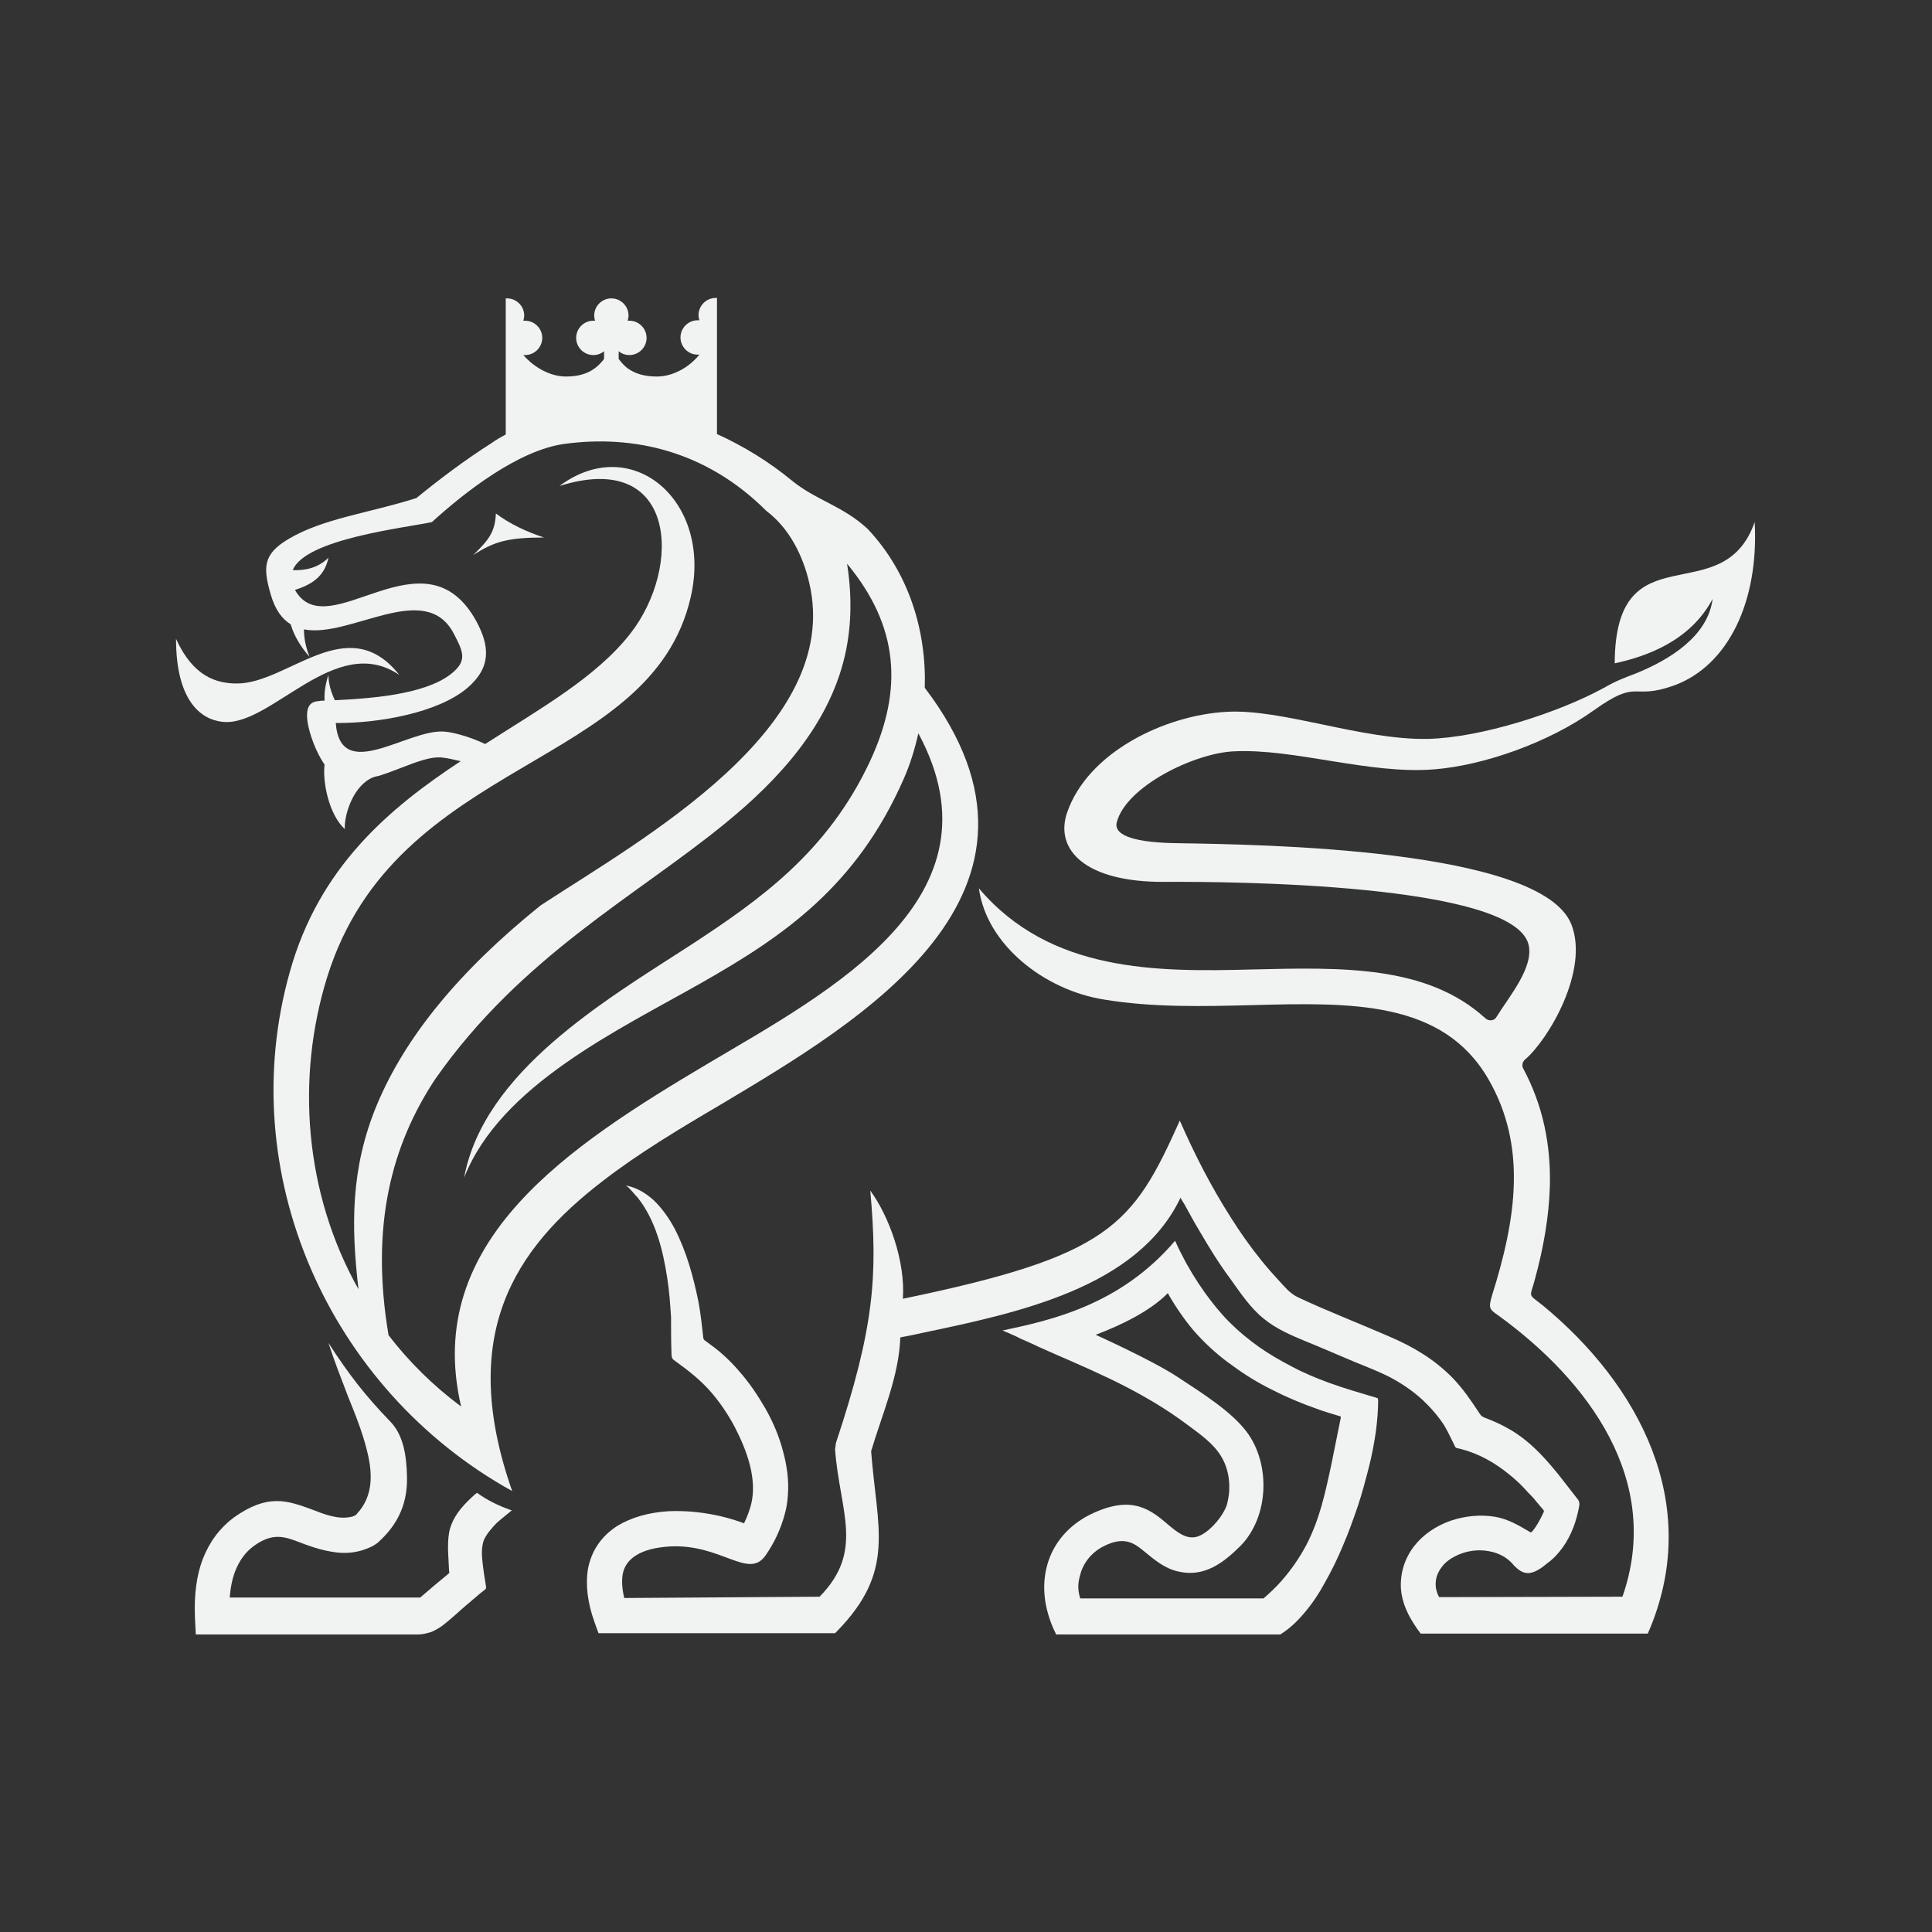 <?xml version="1.0" encoding="utf-8"?>
<!-- Generator: Adobe Illustrator 27.2.0, SVG Export Plug-In . SVG Version: 6.00 Build 0)  -->
<svg version="1.1" id="Layer_1" xmlns="http://www.w3.org/2000/svg" xmlns:xlink="http://www.w3.org/1999/xlink" x="0px" y="0px"
	 width="450px" height="450px" viewBox="0 0 450 450" style="enable-background:new 0 0 450 450;" xml:space="preserve">
<rect x="0" y="0" width="450" height="450" fill="#333333" stroke="none"/>
<style type="text/css">
	.st0{fill-rule:evenodd;clip-rule:evenodd;fill:#F1F2F2;}
</style>
<g>
	<g>
		<path class="st0" d="M88.2,180.5c-0.5,0.2-1,0.3-1.5,0.4C87.2,180.7,87.6,180.5,88.2,180.5z"/>
		<path class="st0" d="M110.2,129.3c3.7-3.6,5.1-5.4,5.3-9.7c3.2,2.4,7,4.2,11.2,5.6C118.4,125.2,115.1,126.1,110.2,129.3z"/>
		<path class="st0" d="M93,157.2c-12-15.2-25.9,2-37.8,2c-4.8,0-10.2-1.6-14.2-10.4c0,14.3,5.7,18.7,10.6,19.3
			C62.9,169.7,78,147,93,157.2z"/>
		<path class="st0" d="M45.6,380.6l-0.2-4c-0.2-5.2,0.4-9.7,1.8-13.4c1.6-4.1,4-7.3,7.2-9.7c8-5.7,12.5-4,18.3-1.9
			c2.8,1.1,6.1,2.4,9.1,1.7c0.2,0,0.4-0.1,0.6-0.2c0.1,0,0.3-0.1,0.4-0.2c0.2-0.1,0.3-0.2,0.4-0.4c1.9-2,2.9-4.6,3.1-7.3
			c0.2-2.7-0.3-5.4-1-8c-0.8-3.1-1.9-6.1-3.1-9.1c-0.4-1-0.8-2-1.2-3c-1.5-3.9-3.1-8-4.5-12.3c4.8,7.4,8.6,12.3,14.4,18.3
			c3,3.1,3.8,7.7,3.9,13c0.1,5.6-1.7,10.7-6.9,15.3l-0.9,0.6c-1.7,0.9-3.4,1.4-5.1,1.6c-1.6,0.2-3.2,0.1-4.8-0.2
			c-2.9-0.5-5.3-1.4-7.4-2.2c-3.4-1.3-6.2-2.3-10.6,0.9c-1.9,1.4-3.3,3.3-4.3,5.8c-0.7,1.8-1.1,3.8-1.3,6.2c0.7,0,1.3,0,2,0
			c1.7,0,3.5,0,5.2,0c2.5,0,4.9,0,7.4,0c2.8,0,5.6,0,8.4,0c2.8,0,5.5,0,8.3,0c2.3,0,4.7,0,7,0c1.9,0,3.8,0,5.7,0c0.1,0,0.2,0,0.3,0
			c0.1,0,0.2-0.1,0.3-0.2c2.1-1.8,4.2-3.6,6.3-5.3c0.1-0.1,0.1-0.1,0.2-0.2c0.1-0.1,0.1-0.2,0-0.4c-0.1-3-0.5-6,0-9
			c0.5-2.8,2.2-5.2,4.2-7.2c0.6-0.6,1.6-1.6,2.3-2.1c2.2,1.6,4.9,3,8.1,4.1l-2.8,2.3c-0.6,0.5-1.2,1.1-1.7,1.7
			c-0.8,0.9-1.5,1.8-2,2.9c-0.6,1.7-0.5,3.5-0.3,5.3c0.2,1.8,0.5,3.7,0.8,5.5c0,0.2,0,0.3,0,0.5c-0.1,0.1-0.2,0.2-0.3,0.3
			c-0.8,0.6-1.5,1.2-2.2,1.8c-0.9,0.8-1.8,1.5-2.7,2.3c-1.6,1.4-3.2,2.9-4.9,4.2c-0.8,0.6-1.7,1.1-2.6,1.5c-1,0.3-2,0.6-3.1,0.6
			H45.6z"/>
		<path class="st0" d="M320.9,325.7c0,0-0.1-0.1-0.2-0.1c-3.7-1.1-7.5-2.2-11.1-3.5c-3-1.1-5.9-2.3-8.7-3.8
			c-2.7-1.4-5.3-2.9-7.7-4.6c-2.4-1.7-4.7-3.6-6.8-5.7c-2.2-2.2-4.1-4.6-5.9-7.1c-1.9-2.7-3.7-5.6-5.2-8.6c-0.6-1.1-1.1-2.2-1.6-3.3
			c-12.8,15-28.9,18.5-40.2,20.9c0.2,0,0.8,0.4,1,0.4c0.4,0.2,0.7,0.3,1.1,0.5c0.7,0.3,1.4,0.6,2.1,1c1.4,0.6,2.8,1.2,4.2,1.9
			c2.7,1.2,5.4,2.4,8.2,3.6c5.2,2.3,10.5,4.7,15.5,7.5c3.8,2.1,7.4,4.4,10.9,7c2.8,2.1,5.9,4.2,7.8,7.2c2,3.1,2.5,7.3,1.6,10.9
			c-0.1,0.6-0.3,1.1-0.6,1.7c-1.1,2.3-3.9,5.5-6.4,6.3c-2.5,0.8-4.8-1.1-6.6-2.6c-4.2-3.6-8.4-7.1-17.6-2.9
			c-4.9,2.2-8.8,6.1-10.5,11.2c-1.5,4.5-1.4,9.8,1.1,15.6l0.7,1.5h52.2c2.1-1.3,3.9-3,5.5-4.9c1.9-2.2,3.5-4.6,4.9-7.2
			c1.6-2.8,3-5.7,4.2-8.6c1.3-3,2.4-6.1,3.5-9.3c1-3,1.8-6.1,2.6-9.2c0.7-2.8,1.2-5.5,1.6-8.3c0.3-2.4,0.5-4.8,0.5-7.2
			C320.9,325.9,320.9,325.8,320.9,325.7C320.9,325.7,320.9,325.7,320.9,325.7z M255.2,310.9c6.1-2.3,12.8-5.6,16.8-9.7
			c1.8,3.2,4.4,7,6.9,9.7c2.5,2.7,5.2,5.1,8.2,7.2c3,2.2,6.1,4.1,9.4,5.7c3.3,1.7,6.7,3.1,10.1,4.3c1.8,0.7,3.7,1.2,5.6,1.8
			c0,0,0.1,0,0.1,0.1c0,0.1,0,0.1,0,0.2c-0.7,3.6-1.5,7.3-2.2,10.9c-0.7,3.3-1.4,6.5-2.3,9.7c-0.9,3.1-2,6.1-3.5,9
			c-1.6,3-3.5,5.8-5.8,8.4c-1.3,1.5-2.7,2.8-4.2,4.1h-42.7c-0.8-2.7-0.4-4.1,0.2-6.2c1-2.9,3.2-5.1,6-6.3c4.5-2,6.7-0.1,8.9,1.7
			c2.3,1.9,4.6,3.8,7.6,4.5c6.1,1.5,10.6-1.9,14.7-6c6.6-6.8,7-19.1,1.3-26.6c-3.6-4.7-10.1-8.8-16.2-12.8
			C268.1,316.7,255.2,310.9,255.2,310.9z"/>
		<path class="st0" d="M389.8,159.7c-9.9,3.5-8-1.8-18.5,5.7c-10.6,7.6-25.8,12.9-37.3,13.8c-15.2,1.2-32.5-4.9-46.6-4.2
			c-9.2,0.4-25.2,8.2-27.3,16.6c-0.7,3.1,4.5,4.7,14.4,4.8c19,0.3,84.5,1.2,91.5,18.9c4.2,10.7-5.3,26.8-10.8,31.5
			c-0.6,0.5-0.8,1.4-0.4,2.1c4.7,8.8,6.4,17.9,6.2,27.2c-0.2,7.3-1.5,14.6-3.5,21.9c-1.2,4.5-1.7,3.2,1.9,6.1
			c22.4,18.5,36.9,45.9,25,75l-0.6,1.4h-52.9l-0.8-1.1c-1.1-1.6-2-3.1-2.6-4.6c-0.7-1.6-1.1-3.3-1.2-4.8c-0.2-3.8,1-7.2,3.1-9.9
			c2.1-2.7,5.1-4.7,8.5-5.9c3.3-1.1,6.9-1.5,10.4-0.9c2.9,0.5,5.5,2,8,3.5c0.1,0.1,0.2,0.1,0.3,0.1c0.1,0,0.1-0.1,0.2-0.1
			c1.2-1.4,2-3,2.8-4.7c0-0.1,0-0.1,0-0.2c0-0.1-0.1-0.1-0.1-0.2c-0.6-0.7-1.2-1.4-1.7-2c-0.6-0.8-1.3-1.5-2-2.2
			c-1.3-1.5-2.8-2.9-4.3-4.1c-3.3-2.7-7-4.8-11.2-5.9c-0.3-0.1-0.6-0.1-0.9-0.2c-0.1,0-0.2-0.1-0.3-0.1c-0.1-0.1-0.1-0.2-0.2-0.3
			c-0.9-1.8-1.7-3.6-2.7-5.2c-1.1-1.6-2.3-3.1-3.7-4.5c-2.5-2.6-5.5-4.7-8.7-6.4c-3.5-1.8-7.3-3.1-10.9-4.7
			c-2.9-1.2-5.8-2.5-8.8-3.7c-3.4-1.4-6.9-2.9-9.8-5.3c-3.1-2.5-5.4-6-7.7-9.2c-2.6-3.5-4.9-7.2-7.1-11c-0.8-1.3-1.6-2.7-2.3-4
			c-0.4-0.7-0.7-1.3-1.1-2c-0.1-0.3-1.2-1.8-1.1-2c-10,21.1-38,26.9-60.4,31.6c-1.3,0.3-2.7,0.6-4.9,1c-0.3,9-4.2,17.8-6.8,26.5
			c1.4,18.2,5.8,27.9-8,42l-0.4,0.4h-55.1l-0.9-2.5c-1.7-4.7-2.1-8.8-1.6-12.2c0.8-4.6,3.3-8,6.9-10.3c3.3-2,7.3-3.1,11.7-3.4
			c5.8-0.3,12.2,0.7,17.8,2.8c0.7-1.4,1.2-2.8,1.6-4.2c1.6-6.1-1-12.9-3.8-18.3c-1.6-3-3.5-5.8-5.7-8.3c-2.4-2.7-5.1-4.8-8-6.9
			c-0.3-0.2-0.6-0.4-0.8-0.7c-0.2-0.4-0.2-0.8-0.2-1.2c-0.1-2.8-0.1-5.6-0.1-8.4c-0.2-3.1-0.4-6.1-0.9-9.2c-1-6.5-2.7-13.4-6.9-18.7
			c-0.2-0.2-0.7-0.7-0.9-1c-0.5-0.5-1.4-1.7-2-1.8c2.5,0.4,4.7,1.7,6.6,3.4c2,1.9,3.6,4.2,4.9,6.6c1.4,2.7,2.5,5.5,3.4,8.4
			c0.9,2.9,1.6,5.8,2.2,8.8c0.5,2.7,0.8,5.5,1.1,8.2c0,0.1,0,0.3,0.1,0.4c0.1,0.2,0.2,0.3,0.4,0.4c1.5,1.1,3,2.2,4.3,3.4
			c1.2,1.1,2.4,2.3,3.5,3.6c2.4,2.7,4.4,5.7,6.2,8.8c1.8,3.2,3.2,6.5,4.1,10c0.9,3.3,1.4,6.8,1.1,10.3c-0.1,1.4-0.3,2.8-0.7,4.2
			c-0.9,3.4-2.4,6.7-4.5,9.7c-4,5.7-10.3-2.8-22.4-2.1c-3,0.2-5.8,0.8-7.8,2.1c-1.6,1-2.8,2.5-3.1,4.6c-0.2,1.5-0.1,3.2,0.4,5.3
			l45.5-0.3c10.5-10.7,4.7-19.8,3.6-34.3l0.2-1.5c8.9-26.8,9.8-38.9,8-58.8c4.4,6,8.2,16.5,7.6,25.2c48.3-10,53.5-17,64.5-41.5
			c3.4,7.8,7.3,15.4,11.9,22.6c2.2,3.5,4.6,6.9,7.2,10.1c1.3,1.6,2.7,3.2,4.1,4.7c1.3,1.4,2.4,2.8,4.2,3.7c7,3.3,14.3,6.1,21.4,9.2
			c5.6,2.4,10.5,5.3,14.8,9.7c2.4,2.5,4.3,5.3,6.2,8.2c0.2,0.2,0.3,0.5,0.6,0.7c0.2,0.1,0.4,0.2,0.6,0.3c3.5,1.3,6.8,3,9.7,5.4
			c2.7,2.2,5.1,4.9,7.3,7.6c1.6,2,3.1,4,4.6,5.9c0.2,0.2,0.3,0.4,0.4,0.7c0.1,0.3,0.1,0.7,0,1.1c-0.6,3.4-1.8,6.7-3.8,9.5
			c-1,1.4-2.2,2.7-3.6,3.7c-1.2,1-2.9,2.3-4.5,2.3c-1.3,0-2.3-0.8-3.2-1.7c-1.5-1.9-3.6-3-5.9-3.4c-2.1-0.4-4.3-0.2-6.3,0.5
			c-1.9,0.7-3.6,1.7-4.7,3.2c-0.9,1.2-1.5,2.6-1.4,4.3c0,0.6,0.2,1.3,0.5,2.1c0.2,0.4,0.1,0.2,0.3,0.6l42.7-0.1
			c9.4-26.9-7.8-50.2-28.9-65.5c-2.2-1.5-2.3-1.8-1.5-4.6c2.8-8.9,4.9-17.7,5.1-26.2c0.2-8.3-1.4-16.4-5.9-24.2
			c-10.6-18.4-31.9-17.9-54.8-17.3c-11.5,0.3-23.4,0.6-34.8-1.3c-13.8-2.2-27.3-12.7-29.1-25.9c16.6,19.6,41.4,19.5,63.8,18.9
			c20.9-0.5,40.6-1,54.2,11.4c0.8,0.7,2.1,0.6,2.6-0.4c2.9-4.7,8.8-11.6,7.4-16.9c-3.8-14.1-69.1-14.6-84.8-14.5
			c-18.5,0.1-25.5-7.5-22.7-16c4.8-14.2,22.8-22.8,37.1-23.6c12.9-0.8,31.5,6.6,47,6.3c12.4-0.3,30.4-6.1,41-11.9
			c2.8-1.6,4.4-2.2,7.3-3.3c8.2-3.3,16.9-8.8,18-17.4c-5.2,9.8-15.4,13.4-22.8,15c0.1-31.5,25.1-11.6,32.6-32.9
			C409.7,140,402.6,155.1,389.8,159.7z"/>
		<path class="st0" d="M215.4,160.2c0.4-13.3-3.7-26.8-13.3-37c-5.8-5.4-12.1-6.7-17.7-11.3c-5.1-4.2-11-7.9-17.4-10.8V69.9h0v-0.5
			c-0.1,0-0.2,0-0.3,0c-2.2,0-4,1.8-4,4c0,0.4,0.1,0.9,0.2,1.2c-0.1,0-0.3,0-0.4,0c-2.2,0-4,1.8-4,4c0,2.2,1.8,4,4,4
			c0.2,0,0.3,0,0.4,0c-2.5,3.1-6.3,5.1-9.9,5.1c-3,0-5.1-0.7-6.8-1.9c-0.8-0.6-1.5-1.4-2.1-2.2v-1.8c0.7,0.6,1.6,0.9,2.5,0.9
			c2.2,0,4-1.8,4-4c0-2.2-1.8-4-4-4c-0.1,0-0.3,0-0.4,0c0.1-0.4,0.2-0.8,0.2-1.2c0-2.2-1.8-4-4-4c-2.2,0-4,1.8-4,4
			c0,0.4,0.1,0.9,0.2,1.2c-0.1,0-0.3,0-0.4,0c-2.2,0-4,1.8-4,4c0,2.2,1.8,4,4,4c0.9,0,1.8-0.3,2.5-0.9v1.8c-1.9,2.5-4.4,4.1-8.9,4.1
			c-3.5,0-7.3-2-9.9-5h0.4c2.2,0,4-1.8,4-4c0-2.2-1.8-4-4-4c-0.1,0-0.3,0-0.4,0c0.1-0.4,0.2-0.8,0.2-1.2c0-2.2-1.8-4-4-4
			c-0.1,0-0.2,0-0.3,0v0.5h0v31.2c-1.1,0.6-2.2,1.2-3.3,2c-6.3,4-12.1,8.4-17.5,12.8c-10.9,3.5-21.7,4.7-29.9,9.6
			c-5.8,3.5-5.9,6.5-4,13c1,3.4,2.6,5.6,4.6,6.8h0c0.8,2.7,2.3,5.2,4.4,7.6c-0.9-2.3-1.3-4.4-1.3-6.4c10.8,2.1,28.3-11.7,34.9,1
			c2.3,4.4,3.2,6.4-0.8,9.5c-6.3,4.8-19,5.6-26.9,6c-0.9-1.9-1.5-3.9-1.5-5.9c-0.7,2.1-1,4.1-0.9,6c-0.5,0-0.9,0-1.3,0.1
			c-2,0.1-3.1,1.2-2.7,4.6c0.4,3,2,7.2,3.8,9.9c0.1,0.1,0.1,0.2,0.2,0.3c-0.5,4,1,11.6,4.7,15c-0.1-3.8,2.2-10.2,6.5-12
			c0.5-0.2,1-0.3,1.5-0.4c0,0,0,0,0,0h0c5.5-1.7,11.3-4.9,15.1-4.2c0.8,0.1,2.3,0.4,3.9,0.8c-16.7,11-33,24.7-39.8,49.1
			c-13.2,46.8,9,97.2,51.8,120.9c-12.7-36.2,0.3-56.3,21.2-72.3c8.3-6.4,17.8-12.1,27.5-17.8C200.1,238,251.7,208,215.4,160.2z
			 M83.5,300.3c-12.6-22.4-14.6-49.2-7.3-72.7c16.1-51.6,75.5-48.1,84.7-88.6c5.1-22.3-13.7-38.4-30.6-25.8
			c27.3-8.6,28.7,18.8,16.5,34.4c-7.9,10.1-20.7,17.3-33.8,25.7c-3.3-1.6-7.5-2.8-9.6-2.9c-8.5-0.6-24.1,12.2-25.2-2
			c9.7,0.1,23.8-2.3,30.7-8.2c5.6-4.8,5.1-9.8,2.1-15.4c-12.1-22.3-34.7,6.1-42.3-7.4c4.5-1.4,7-3.6,7.8-7.5c-2.4,2.4-5.4,3-8.3,2.9
			c2.8-7.3,26.5-9.9,32.4-11.2c7.7-7,20.1-16.7,30.8-18.2c16.1-2.2,33.1,1.6,47.1,15.6c5.3,4,8.5,10.3,10,16.8
			c7.9,33.8-39.1,59.7-62.6,75.1c-18.9,15.2-31.5,30.6-38.1,46.4C81.6,272.2,81.8,285.7,83.5,300.3z M165.1,247.6
			c-32.5,19.3-66.7,41.4-57.7,80c-6.6-4.9-12.2-10.5-16.9-16.6c-4.3-25.5,0.7-44.3,10.9-59.7c20.1-28.7,47-42.7,67.6-59.6
			c12.4-10.1,23.9-22.7,27.7-38.6c1.5-6.3,1.9-13.5,0.6-21.8c12,14.5,13.2,29.2,5.3,46.1c-9.9,21.1-25.6,32.2-42,42.9
			c-19.8,12.8-47.9,29.3-52.5,54c8.5-21.6,36-34.4,55.5-45.5c18.8-10.7,35.9-22.3,46.9-47.4c1.5-3.4,2.6-7,3.4-10.6
			C234.6,209.2,193.1,231,165.1,247.6z"/>
	</g>
</g>
</svg>
